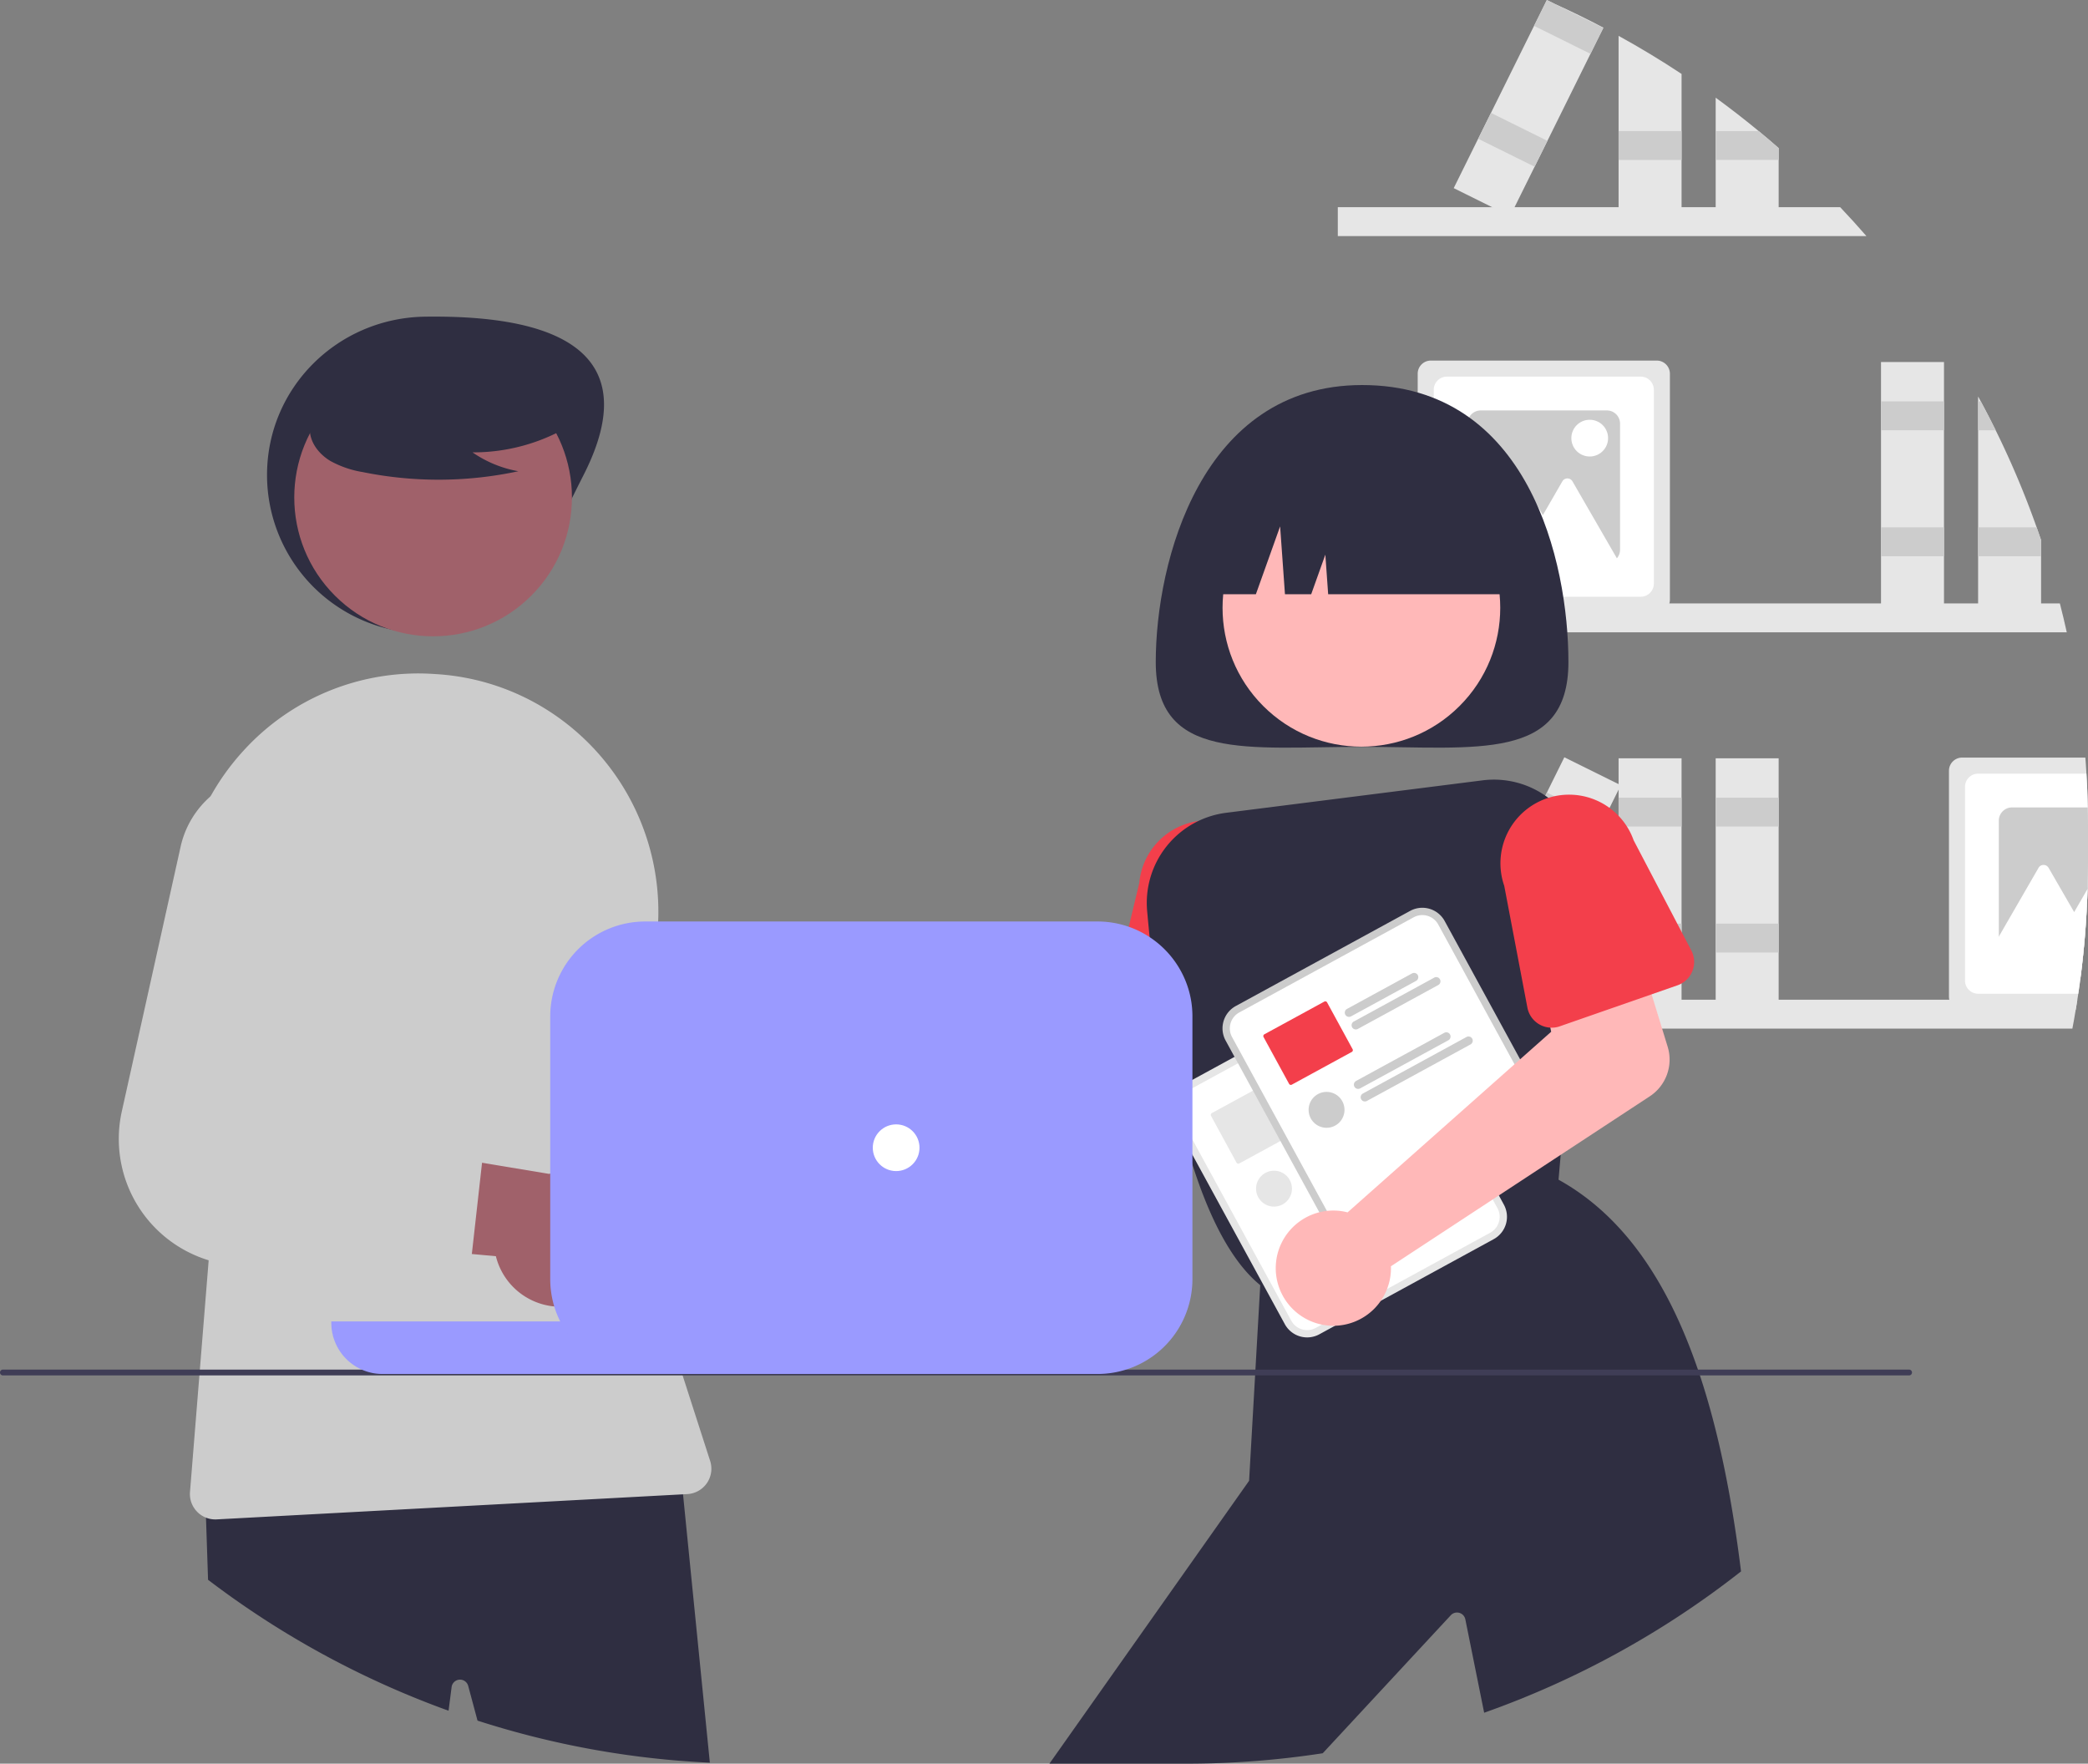 <?xml version="1.0" encoding="UTF-8" standalone="no"?>
<svg
   id="a3fb4343-95d2-4a83-b68f-ed4eefcf6705"
   data-name="Layer 1"
   width="715.296"
   height="604.17"
   viewBox="0 0 715.296 604.17"
   version="1.1"
   sodipodi:docname="faq-cec.svg"
   inkscape:version="1.1 (c68e22c387, 2021-05-23)"
   xmlns:inkscape="http://www.inkscape.org/namespaces/inkscape"
   xmlns:sodipodi="http://sodipodi.sourceforge.net/DTD/sodipodi-0.dtd"
   xmlns="http://www.w3.org/2000/svg"
   xmlns:svg="http://www.w3.org/2000/svg">
  <rect x="0" y="0" width="715.296" height="604.17" fill="#808080" stroke="none"/>
  <defs
     id="defs149" />
  <sodipodi:namedview
     id="namedview147"
     pagecolor="#ffffff"
     bordercolor="#666666"
     borderopacity="1.0"
     inkscape:pageshadow="2"
     inkscape:pageopacity="0.0"
     inkscape:pagecheckerboard="0"
     showgrid="false"
     inkscape:zoom="0.87723656"
     inkscape:cx="239.95808"
     inkscape:cy="302.08499"
     inkscape:window-width="1282"
     inkscape:window-height="738"
     inkscape:window-x="111"
     inkscape:window-y="0"
     inkscape:window-maximized="0"
     inkscape:current-layer="a3fb4343-95d2-4a83-b68f-ed4eefcf6705" />
  <path
     d="M948.018,354.635q1.26,4.92,2.36,9.89H700.648v-9.89Z"
     transform="translate(-242.352 -147.915)"
     fill="#e6e6e6"
     id="path2" />
  <path
     d="M940.058,328.565a305.612,305.612,0,0,0-14.04-33.26q-2.46-4.995-5.11-9.89c-.29-.56-.6-1.12-.91-1.68v73.6h21.58v-24.39Z"
     transform="translate(-242.352 -147.915)"
     fill="#e6e6e6"
     id="path4" />
  <path
     d="M926.018,295.305h-6.02V285.415h.91Q923.563,290.305,926.018,295.305Z"
     transform="translate(-242.352 -147.915)"
     fill="#ccc"
     id="path6" />
  <polygon
     points="697.706 180.65 677.646 180.65 677.646 190.54 699.226 190.54 699.226 185.03 697.706 180.65"
     fill="#ccc"
     id="polygon8" />
  <rect
     x="644.385"
     y="124.017"
     width="21.576"
     height="85.404"
     fill="#e6e6e6"
     id="rect10" />
  <rect
     x="644.385"
     y="137.502"
     width="21.576"
     height="9.889"
     fill="#ccc"
     id="rect12" />
  <rect
     x="644.385"
     y="180.653"
     width="21.576"
     height="9.889"
     fill="#ccc"
     id="rect14" />
  <path
     d="M809.918,271.435h-77.4a4.507,4.507,0,0,0-4.5,4.5v77.4a4.656,4.656,0,0,0,.19,1.3,4.51,4.51,0,0,0,4.31,3.2H809.918a4.509,4.509,0,0,0,4.31-3.2,4.638,4.638,0,0,0,.19-1.3v-77.4A4.507,4.507,0,0,0,809.918,271.435Z"
     transform="translate(-242.352 -147.915)"
     fill="#e6e6e6"
     id="path16" />
  <path
     d="M804.418,276.935h-66.4a4.507,4.507,0,0,0-4.5,4.5v66.4a4.507,4.507,0,0,0,4.5,4.5H804.418a4.507,4.507,0,0,0,4.5-4.5v-66.4A4.507,4.507,0,0,0,804.418,276.935Z"
     transform="translate(-242.352 -147.915)"
     fill="#fff"
     id="path18" />
  <path
     d="M792.838,288.515H749.598a4.507,4.507,0,0,0-4.5,4.5v43.24a4.507,4.507,0,0,0,4.5,4.5h43.24a4.523,4.523,0,0,0,4.5-4.5v-43.24A4.507,4.507,0,0,0,792.838,288.515Z"
     transform="translate(-242.352 -147.915)"
     fill="#ccc"
     id="path20" />
  <path
     d="M790.172,328.628l-9.133-15.819a2,2,0,0,0-3.464,0l-6.669,11.551-8.746-15.147a2,2,0,0,0-3.464 0l-9.133,15.819-10.865,18.819H759.653l-2.076,3.596h43.461Z"
     transform="translate(-242.352 -147.915)"
     fill="#fff"
     id="path22" />
  <circle
     cx="544.597"
     cy="150.088"
     r="6.293"
     fill="#fff"
     id="circle24" />
  <path
     d="M957.568,424.515q-.105-5.82-.46-11.58c-.1-1.84-.22-3.67-.37-5.5H914.518a4.507,4.507,0,0,0-4.5,4.5v77.4a4.09,4.09,0,0,0,.13,1.05,4.504,4.504,0,0,0,4.37,3.45H953.438c.2-1.14.39-2.3.56-3.45.11-.68.22-1.37.32-2.05.24-1.63.47-3.26.68-4.89q.45-3.33.81-6.69,1.32-12.045,1.7-24.35v-.01q.135-4.635.14-9.31v-12C957.648,428.885,957.628,426.695,957.568,424.515Z"
     transform="translate(-242.352 -147.915)"
     fill="#e6e6e6"
     id="path26" />
  <path
     d="M957.568,424.515q-.105-5.82-.46-11.58H920.018a4.507,4.507,0,0,0-4.5,4.5v66.4a4.507,4.507,0,0,0,4.5,4.5h34.3c.24-1.63.47-3.26.68-4.89q.45-3.33.81-6.69,1.32-12.045,1.7-24.35v-.01q.135-4.635.14-9.31v-12C957.648,428.885,957.628,426.695,957.568,424.515Z"
     transform="translate(-242.352 -147.915)"
     fill="#fff"
     id="path28" />
  <path
     d="M957.568,424.515H931.598a4.507,4.507,0,0,0-4.5,4.5v43.24a4.507,4.507,0,0,0,4.5,4.5h24.21q1.32-12.045,1.7-24.35v-.01q.135-4.635.14-9.31v-12C957.648,428.885,957.628,426.695,957.568,424.515Z"
     transform="translate(-242.352 -147.915)"
     fill="#ccc"
     id="path30" />
  <path
     d="M957.508,452.405q-.375,12.3-1.7,24.35-.36,3.36-.81,6.69H939.578l2.08-3.59h-20.96l6.4-11.09,4.46-7.73,9.14-15.82a1.991,1.991,0,0,1,3.46,0l8.75,15.15Z"
     transform="translate(-242.352 -147.915)"
     fill="#fff"
     id="path32" />
  <path
     d="M881.738,228.785H700.648v-9.89H872.758Q877.348,223.74,881.738,228.785Z"
     transform="translate(-242.352 -147.915)"
     fill="#e6e6e6"
     id="path34" />
  <path
     d="M796.838,160.195q11.07,6.09,21.58,13.05v48.34H796.838Z"
     transform="translate(-242.352 -147.915)"
     fill="#e6e6e6"
     id="path36" />
  <rect
     x="554.486"
     y="44.906"
     width="21.576"
     height="9.889"
     fill="#ccc"
     id="rect38" />
  <path
     d="M851.678,198.645v22.94H830.098v-40.21q7.545,5.505,14.75,11.45Q848.298,195.675,851.678,198.645Z"
     transform="translate(-242.352 -147.915)"
     fill="#e6e6e6"
     id="path40" />
  <path
     d="M851.678,198.645v4.06H830.098v-9.88h14.75Q848.298,195.675,851.678,198.645Z"
     transform="translate(-242.352 -147.915)"
     fill="#ccc"
     id="path42" />
  <path
     d="M774.808,149.175q8.565,3.855,16.84,8.22l-4.44,8.96-14.75,29.81-4.39,8.86-6.87,13.87-1.51,3.05-6.15-3.05-13.18-6.53,8.37-16.92h.01l4.38-8.86,14.76-29.81,4.34-8.76.05-.1Z"
     transform="translate(-242.352 -147.915)"
     fill="#e6e6e6"
     id="path44" />
  <polygon
     points="549.246 9.57 544.856 18.44 525.526 8.86 529.866 0.1 529.916 0 532.456 1.26 549.246 9.57"
     fill="#ccc"
     id="polygon46" />
  <rect
     x="755.648"
     y="185.017"
     width="9.889"
     height="21.576"
     transform="translate(5.296 642.641) rotate(-63.66)"
     fill="#ccc"
     id="rect48" />
  <path
     d="M953.998,490.385c-.17,1.15-.36,2.31-.56,3.45-.35,2.16-.73,4.3-1.14,6.44H700.648v-9.89Z"
     transform="translate(-242.352 -147.915)"
     fill="#e6e6e6"
     id="path50" />
  <rect
     x="554.486"
     y="259.765"
     width="21.576"
     height="85.404"
     fill="#e6e6e6"
     id="rect52" />
  <rect
     x="554.486"
     y="273.249"
     width="21.576"
     height="9.889"
     fill="#ccc"
     id="rect54" />
  <rect
     x="554.486"
     y="316.401"
     width="21.576"
     height="9.889"
     fill="#ccc"
     id="rect56" />
  <rect
     x="587.748"
     y="259.765"
     width="21.576"
     height="85.404"
     fill="#e6e6e6"
     id="rect58" />
  <rect
     x="587.748"
     y="273.249"
     width="21.576"
     height="9.889"
     fill="#ccc"
     id="rect60" />
  <rect
     x="587.748"
     y="316.401"
     width="21.576"
     height="9.889"
     fill="#ccc"
     id="rect62" />
  <rect
     x="726.267"
     y="439.594"
     width="85.404"
     height="21.576"
     transform="translate(-218.19 791.771) rotate(-63.66)"
     fill="#e6e6e6"
     id="rect64" />
  <rect
     x="774.794"
     y="417.841"
     width="9.889"
     height="21.576"
     transform="translate(-192.705 789.321) rotate(-63.66)"
     fill="#ccc"
     id="rect66" />
  <rect
     x="755.648"
     y="456.513"
     width="9.889"
     height="21.576"
     transform="translate(-238.013 793.676) rotate(-63.66)"
     fill="#ccc"
     id="rect68" />
  <path
     d="M535.15,528.497a19.791,19.791,0,0,1,2.57,1.762L626.749,502.553l5.02-22.088,34.325,3.22-5.087,39.966a15.041,15.041,0,0,1-12.568,12.956L543.666,553.195a19.736,19.736,0,1,1-8.516-24.699Z"
     transform="translate(-242.352 -147.915)"
     fill="#ffb8b8"
     id="path70" />
  <path
     d="M681.958,496.935l-.59-10.08v-.01l-.16-2.76-1.74-29.68a23.473,23.473,0,0,0-21.33-25.35,23.15,23.15,0,0,0-5.34.14,23.543,23.543,0,0,0-20.15,21.18l-3.61,15.02-6.31,26.27a8.418,8.418,0,0,0,4.34,9.48,8.275,8.275,0,0,0,3.13.92l10.52.94,10.13.9,11.69,1.04.84.07,2.16.2,7.23.64h.02a8.563,8.563,0,0,0,6.62-2.36,8.581,8.581,0,0,0,1.59-2.12,8.245,8.245,0,0,0,.96-4.44Z"
     transform="translate(-242.352 -147.915)"
     fill="#f33f4b"
     id="path72" />
  <path
     d="M779.654,374.708c0,34.225-31.647,29.049-70.685,29.049s-70.685,5.177-70.685-29.049,15.459-94.892,70.685-94.892C766.098,279.815,779.654,340.482,779.654,374.708Z"
     transform="translate(-242.352 -147.915)"
     fill="#2f2e41"
     id="path74" />
  <circle
     cx="708.732"
     cy="356.135"
     r="47.564"
     transform="translate(-286.594 457.544) rotate(-45)"
     fill="#ffb8b8"
     id="circle76" />
  <path
     d="M775.688,423.695a29.37,29.37,0,0,0-2.91-2.46,30.92,30.92,0,0,0-22.63-5.99l-87.65,11.09a31.119,31.119,0,0,0-27.15,33.78c.25,2.8.53,5.75.84,8.82.4,3.85.85,7.89,1.37,12.07.86,7.03,1.91,14.45,3.16,22,1.09,6.5,2.33,13.09,3.75,19.6q.615,2.82,1.28,5.62a.036.036,0,0,0,.01.03c.05.23.1.46.16.68a.074.074,0,0,0,.01.05q.93,3.9,1.95,7.71c.26.94.51,1.87.77,2.79.7,2.5,1.44,4.95,2.2,7.36,5.71,17.93,13.26,33.2,23.23,41.32.13.12.26.22.4.33l.4.31.58-.18,2.46-.73,2.1-.64,27.36-8.23,6.81-2.05,21.88-6.59h.01l20.01-6.02,2.44-.74,17.19-5.17.55-6.42.74-8.52.44-5.12,3.48-40.38,2.03-23.56,2.2-25.58A31.077,31.077,0,0,0,775.688,423.695Z"
     transform="translate(-242.352 -147.915)"
     fill="#2f2e41"
     id="path78" />
  <path
     d="M824.698,619.085c-.23-.67-.45-1.34-.68-2-10.28-30-25.44-52.69-47.75-65.05-.01,0-.01-.01-.02-.01l-.38-.21-19.44,6.73-2.4.83-2.5.87-.03.01-18.2,6.3-.03.01-14.28,4.94H718.978l-13.21,4.57h-.01l-3.07,1.07-23.09,7.99-2.68.93-2.4.83-.37.13-.07,1.14-1.65,28.92-.11,2-2.06,36.09-68.41,96.91h46.8a308.163,308.163,0,0,0,46.84-3.57l43.91-47.32a2.908,2.908,0,0,1,4.94,1.44l6.45,32a309.23,309.23,0,0,0,88-48.42C835.708,661.365,831.208,638.715,824.698,619.085Z"
     transform="translate(-242.352 -147.915)"
     fill="#2f2e41"
     id="path80" />
  <path
     d="M653.776,351.469v0H672.589l8.299-23.239,1.66,23.239h8.992l4.841-13.556.968,13.556h66.812v0a50.351,50.351,0,0,0-50.351-50.351h-9.683A50.351,50.351,0,0,0,653.776,351.469Z"
     transform="translate(-242.352 -147.915)"
     fill="#2f2e41"
     id="path82" />
  <path
     d="M538.061,603.472a22.788,22.788,0,0,1-31.059-16.009l-80.466-9.113,26.973-32.3,72.276,13.606a22.911,22.911,0,0,1,12.276,43.816Z"
     transform="translate(-242.352 -147.915)"
     fill="#a0616a"
     id="path84" />
  <path
     d="M494.678,543.685l-34.01-6.08-2.47-.44a14.213,14.213,0,0,1-11.11-18.09l16.7-55.49.5-1.65a32.468,32.468,0,0,0-15.23-37.51,32.277,32.277,0,0,0-47.02,20.54l-21.3,86.93-.79,3.22a43.439,43.439,0,0,0,38.17,53.6c.07.01.13.01.2.02l12.75,1.13,16.54,1.47,20.8,1.85,19.41,1.73a10.174,10.174,0,0,0,10.94-8.38c.03-.14.05-.28.07-.42l4.12-30.76.04-.28A10.17,10.17,0,0,0,494.678,543.685Z"
     transform="translate(-242.352 -147.915)"
     fill="#ccc"
     id="path86" />
  <path
     d="M442.28,310.617c-13.577,26.693-24.277,54.224-54.224,54.224a54.224,54.224,0,0,1-54.224-54.224c0-29.947,24.279-53.849,54.224-54.224C418.491,256.011,467.55,260.933,442.28,310.617Z"
     transform="translate(-242.352 -147.915)"
     fill="#2f2e41"
     id="path88" />
  <path
     d="M476.338,659.815l-1.23-12.28-.92.05L312.498,655.375l.42,12.43.71,21.29a308.81,308.81,0,0,0,82.39,44.85l1.05-8.14a2.904,2.904,0,0,1,5.68-.36l3.19,11.89a305.319,305.319,0,0,0,79.59,14.41Z"
     transform="translate(-242.352 -147.915)"
     fill="#2f2e41"
     id="path90" />
  <circle
     cx="390.724"
     cy="318.332"
     r="47.564"
     transform="translate(-353.007 221.606) rotate(-45)"
     fill="#a0616a"
     id="circle92" />
  <path
     d="M485.628,648.365l-9.43-29.28-.16-.5-.48-1.5-2.69-8.34c-.87-2.71-1.7-5.43-2.47-8.16q-1.065-3.69-1.99-7.4-1.32-5.16-2.4-10.36a256.725,256.725,0,0,1-4.87-35.33q-.33-4.935-.47-9.89a255.64,255.64,0,0,1,5.43-60.31,81.786,81.786,0,0,0-40.34-88.57,80.416,80.416,0,0,0-32.64-9.79c-.79-.06-1.58-.11-2.38-.16a80.962,80.962,0,0,0-64.94,26.26,82.574,82.574,0,0,0-11.32,15.68,81.446,81.446,0,0,0-9.32,51.69l11.24,75.47-2.56,31.77-3.02,37.44-.16,2-3.22,39.92a8.694,8.694,0,0,0,5.48,8.8,8.51,8.51,0,0,0,3.2.61c.16,0,.31,0,.47-.01l159.75-8.59,1.46-.08a8.704,8.704,0,0,0,7.83-11.37Z"
     transform="translate(-242.352 -147.915)"
     fill="#ccc"
     id="path94" />
  <path
     d="M441.197,291.452a64.691,64.691,0,0,1-36.971,11.426,39.643,39.643,0,0,0,15.713,6.464,130.445,130.445,0,0,1-53.283.299,34.485,34.485,0,0,1-11.154-3.831c-3.378-2.05-6.204-5.316-6.885-9.208-1.169-6.678,4.035-12.746,9.443-16.835a69.653,69.653,0,0,1,58.532-11.696c6.538,1.69,13.088,4.546,17.335,9.796s5.505,13.346,1.459,18.753Z"
     transform="translate(-242.352 -147.915)"
     fill="#2f2e41"
     id="path96" />
  <path
     d="M443.629,593.578a22.788,22.788,0,0,1-31.399-15.332l-80.644-7.369,26.267-32.877,72.554,12.038a22.911,22.911,0,0,1,13.222,43.54Z"
     transform="translate(-242.352 -147.915)"
     fill="#a0616a"
     id="path98" />
  <path
     d="M398.968,534.745l-18.23-2.85-18.39-2.88a14.211,14.211,0,0,1-11.5-17.84l15.96-57.5a32.469,32.469,0,0,0-16.04-37.17,31.983,31.983,0,0,0-28.61-.75,32.078,32.078,0,0,0-17.95,22.29l-20.13,90.61a43.464,43.464,0,0,0,39.51,52.78l69.63,4.67A10.185,10.185,0,0,0,403.978,577.495c.03-.14.04-.28.06-.42l3.45-30.84.03-.28A10.179,10.179,0,0,0,398.968,534.745Z"
     transform="translate(-242.352 -147.915)"
     fill="#ccc"
     id="path100" />
  <path
     d="M707.445,486.945l-4.173,2.277L651.861,517.273l-4.173,2.277a8.715,8.715,0,0,0-3.472,11.812l38.285,70.168a8.715,8.715,0,0,0,11.812,3.472l.011-.006,59.736-32.593.011-.006a8.715,8.715,0,0,0,3.472-11.812L719.257,490.417A8.715,8.715,0,0,0,707.445,486.945Z"
     transform="translate(-242.352 -147.915)"
     fill="#e6e6e6"
     id="path102" />
  <path
     d="M708.646,489.144l-4.943,2.697L653.83,519.053l-4.942,2.697a6.206,6.206,0,0,0-2.473,8.411l38.285,70.168a6.206,6.206,0,0,0,8.411,2.473l.011-.006,59.736-32.593.011-.006a6.206,6.206,0,0,0,2.473-8.411l-38.285-70.168A6.206,6.206,0,0,0,708.646,489.144Z"
     transform="translate(-242.352 -147.915)"
     fill="#fff"
     id="path104" />
  <path
     d="M710.048,508.955a1.459,1.459,0,0,0-1.97-.58l-1.99,1.09-20.29,11.07a1.452,1.452,0,0,0,1.39,2.55l22.28-12.16A1.46,1.46,0,0,0,710.048,508.955Z"
     transform="translate(-242.352 -147.915)"
     fill="#e6e6e6"
     id="path106" />
  <path
     d="M717.638,510.385a1.435,1.435,0,0,0-1.96-.57l-27.53,15.02a1.448,1.448,0,1,0,1.39,2.54l1.28-.7,8.01-4.37h.01l18.22-9.95A1.439,1.439,0,0,0,717.638,510.385Z"
     transform="translate(-242.352 -147.915)"
     fill="#e6e6e6"
     id="path108" />
  <path
     d="M687.718,534.325l-8.74-16.03a.702.702,0,0,0-.95-.27l-4.24,2.31-2.2,1.2-11.81,6.44-2.29,1.25a.702.702,0,0,0-.27.95l.56,1.03,8.18,15a.693.693,0,0,0,.94.27l14.1-7.69,2.2-1.2,4.24-2.31A.697.697,0,0,0,687.718,534.325Z"
     transform="translate(-242.352 -147.915)"
     fill="#e6e6e6"
     id="path110" />
  <path
     d="M721.098,529.295a1.447,1.447,0,0,0-1.96-.58L688.918,545.205a1.45,1.45,0,0,0-.73,1.53,1.211,1.211,0,0,0,.15.44,1.473,1.473,0,0,0,.29.37l.01.01a1.462,1.462,0,0,0,1.67.2l30.22-16.49A1.447,1.447,0,0,0,721.098,529.295Z"
     transform="translate(-242.352 -147.915)"
     fill="#e6e6e6"
     id="path112" />
  <path
     d="M728.698,530.725a1.45,1.45,0,0,0-1.97-.57l-35.47,19.35a1.415,1.415,0,0,0-.73,1.51v.01a1.21,1.21,0,0,0,.15.44,1.399,1.399,0,0,0,.3.38,1.43,1.43,0,0,0,1.67.2l35.47-19.35A1.457,1.457,0,0,0,728.698,530.725Z"
     transform="translate(-242.352 -147.915)"
     fill="#e6e6e6"
     id="path114" />
  <circle
     cx="436.444"
     cy="407.191"
     r="6.15"
     fill="#e6e6e6"
     id="circle116" />
  <path
     d="M725.445,459.945l-4.173,2.277L669.861,490.273l-4.173,2.277a8.715,8.715,0,0,0-3.472,11.812l38.285,70.168a8.715,8.715,0,0,0,11.812,3.472l.011-.006,59.736-32.593.011-.006a8.715,8.715,0,0,0,3.472-11.812L737.257,463.417A8.715,8.715,0,0,0,725.445,459.945Z"
     transform="translate(-242.352 -147.915)"
     fill="#ccc"
     id="path118" />
  <path
     d="M726.646,462.144l-4.943,2.697L671.83,492.053l-4.942,2.697a6.206,6.206,0,0,0-2.473,8.411l38.285,70.168a6.206,6.206,0,0,0,8.411,2.473l.011-.006,59.736-32.593.011-.006a6.206,6.206,0,0,0,2.473-8.411l-38.285-70.168A6.206,6.206,0,0,0,726.646,462.144Z"
     transform="translate(-242.352 -147.915)"
     fill="#fff"
     id="path120" />
  <path
     d="M728.048,481.955a1.459,1.459,0,0,0-1.97-.58l-10.26,5.6-2.86,1.56-9.16,5a1.452,1.452,0,0,0,1.39,2.55l10.8-5.89,2.26-1.24,9.22-5.03A1.46,1.46,0,0,0,728.048,481.955Z"
     transform="translate(-242.352 -147.915)"
     fill="#ccc"
     id="path122" />
  <path
     d="M735.638,483.385a1.435,1.435,0,0,0-1.96-.57l-14.31,7.81-2.2,1.2-11.02,6.01a1.448,1.448,0,1,0,1.39,2.54l11.02-6.01,2.2-1.2,14.3-7.81A1.439,1.439,0,0,0,735.638,483.385Z"
     transform="translate(-242.352 -147.915)"
     fill="#ccc"
     id="path124" />
  <path
     d="M705.718,507.325l-6.97-12.78-1.2-2.2-.57-1.05a.702.702,0,0,0-.95-.27l-14.15,7.72-6.39,3.48a.702.702,0,0,0-.27.95l.57,1.04.62,1.15.58,1.05v.01l6.97,12.78a.693.693,0,0,0,.94.27l20.54-11.2A.697.697,0,0,0,705.718,507.325Z"
     transform="translate(-242.352 -147.915)"
     fill="#f33f4b"
     id="path126" />
  <path
     d="M739.098,502.295a1.447,1.447,0,0,0-1.96-.58l-9.03,4.93-2.2,1.2-8.72,4.75-10.27,5.61a1.452,1.452,0,0,0,1.39,2.55l18.99-10.36,2.2-1.2,9.03-4.93A1.447,1.447,0,0,0,739.098,502.295Z"
     transform="translate(-242.352 -147.915)"
     fill="#ccc"
     id="path128" />
  <path
     d="M746.698,503.725a1.45,1.45,0,0,0-1.97-.57l-14.27,7.79-2.2,1.2-19,10.36a1.448,1.448,0,1,0,1.39,2.54l18.99-10.36,2.2-1.2,14.28-7.79A1.457,1.457,0,0,0,746.698,503.725Z"
     transform="translate(-242.352 -147.915)"
     fill="#ccc"
     id="path130" />
  <circle
     cx="454.444"
     cy="380.191"
     r="6.15"
     fill="#ccc"
     id="circle132" />
  <path
     d="M700.928,562.683a19.791,19.791,0,0,1,3.068.549l69.75-61.876-4.51-22.198,32.611-11.185,11.804,38.521a15.041,15.041,0,0,1-6.126,16.98l-88.674,58.219a19.736,19.736,0,1,1-17.922-19.009Z"
     transform="translate(-242.352 -147.915)"
     fill="#ffb8b8"
     id="path134" />
  <path
     d="M821.758,473.515,801.998,435.775a23.477,23.477,0,0,0-29.22-14.54c-.22.06-.43.13-.65.21a23.527,23.527,0,0,0-14.46,29.93l7.93,41.71a8.446,8.446,0,0,0,4.08,5.74,8.251,8.251,0,0,0,3.78,1.12,8.139,8.139,0,0,0,3.23-.45l4.24-1.48,27.22-9.48,8.9-3.1a8.471,8.471,0,0,0,4.71-11.92Z"
     transform="translate(-242.352 -147.915)"
     fill="#f33f4b"
     id="path136" />
  <path
     d="M896.352,619.085h-653a1,1,0,0,1,0-2h653a1,1,0,0,1,0,2Z"
     transform="translate(-242.352 -147.915)"
     fill="#3f3d56"
     id="path138" />
  <path
     d="M355.848,600.585v.5a17.515,17.515,0,0,0,10.43,16,17.232,17.232,0,0,0,7.07,1.5h161.5v-18Z"
     transform="translate(-242.352 -147.915)"
     fill="#3f3d56"
     id="path140"
     style="fill:#9a9aff;fill-opacity:1" />
  <path
     d="M647.608,481.955a32.593,32.593,0,0,0-11.42-13.02,31.973,31.973,0,0,0-7.15-3.54,32.375,32.375,0,0,0-10.69-1.81h-155a32.538,32.538,0,0,0-32.5,32.5v90a31.373,31.373,0,0,0,.22,3.78,32.785,32.785,0,0,0,1.14,5.54,31.94,31.94,0,0,0,2.06,5.18,32.465,32.465,0,0,0,29.08,18h155a32.488,32.488,0,0,0,32.5-32.5v-90A32.222,32.222,0,0,0,647.608,481.955Z"
     transform="translate(-242.352 -147.915)"
     fill="#3f3d56"
     id="path142"
     style="fill:#9a9aff;fill-opacity:1" />
  <circle
     cx="306.996"
     cy="393.17"
     r="8"
     fill="#fff"
     id="circle144" />
</svg>
